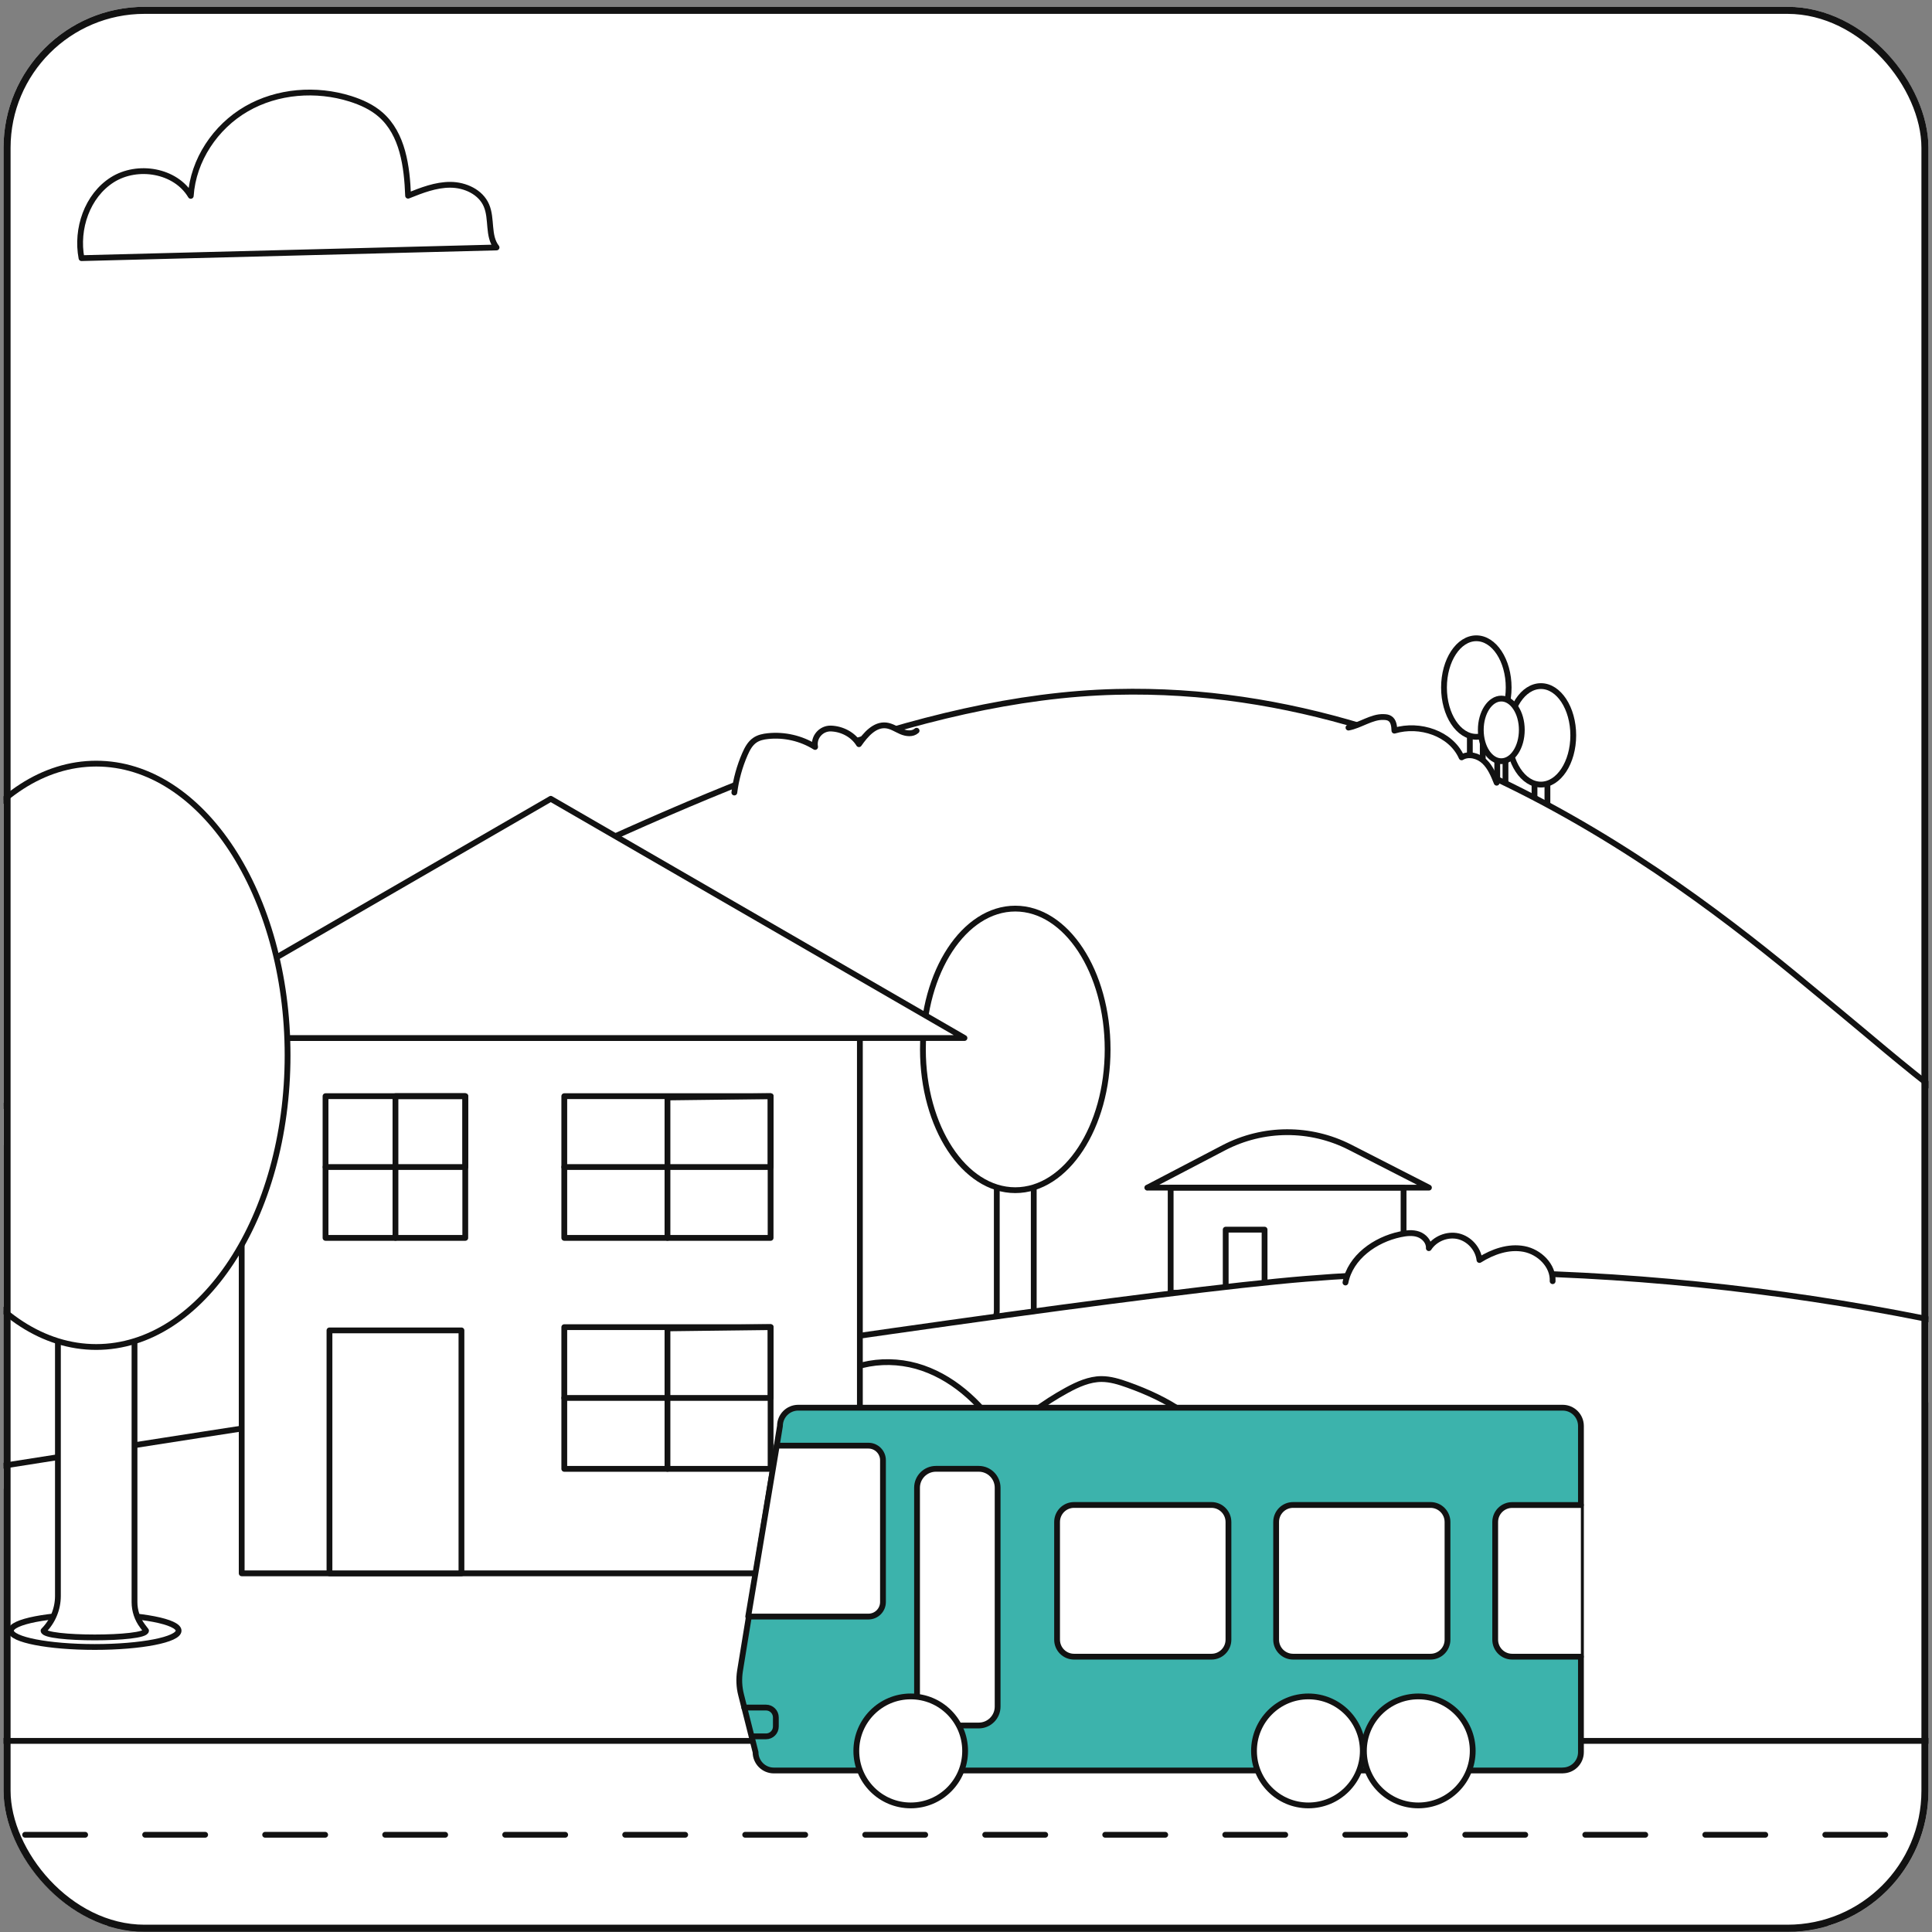 <svg width="274" height="274" viewBox="0 0 274 274" fill="none" xmlns="http://www.w3.org/2000/svg">
<rect x="0" y="0" width="274" height="274" fill="#808080" stroke="none"/>
<g clip-path="url(#clip0_2231_1581)">
<rect x="0.5" y="0.966" width="273" height="273" rx="20" fill="white"/>
<path d="M209.343 111.682C210.452 111.682 211.356 111.509 211.356 111.287C211.356 111.065 210.452 110.892 209.343 110.892C208.234 110.892 207.33 111.065 207.33 111.287C207.33 111.509 208.234 111.682 209.343 111.682Z" fill="white" stroke="#121212" stroke-width="0.822" stroke-linecap="round" stroke-linejoin="round"/>
<path d="M208.111 111.288C208.333 111.065 208.456 110.769 208.456 110.456V104.292H210.288V110.613C210.288 110.818 210.354 111.024 210.477 111.189L210.568 111.304C210.568 111.518 208.119 111.518 208.119 111.304L208.111 111.288Z" fill="white" stroke="#121212" stroke-width="0.822" stroke-linecap="round" stroke-linejoin="round"/>
<path d="M209.376 104.497C211.907 104.497 213.961 101.369 213.961 97.509C213.961 93.649 211.907 90.522 209.376 90.522C206.845 90.522 204.791 93.649 204.791 97.509C204.791 101.369 206.845 104.497 209.376 104.497Z" fill="white" stroke="#121212" stroke-width="0.822" stroke-linecap="round" stroke-linejoin="round"/>
<path d="M216.04 118.448C217.149 118.448 218.053 118.275 218.053 118.061C218.053 117.847 217.149 117.666 216.04 117.666C214.931 117.666 214.027 117.839 214.027 118.061C214.027 118.283 214.931 118.448 216.04 118.448Z" fill="white" stroke="#121212" stroke-width="0.822" stroke-linecap="round" stroke-linejoin="round"/>
<path d="M217.281 118.061C217.503 117.839 217.626 117.542 217.626 117.23V111.065H219.458V117.386C219.458 117.592 219.524 117.798 219.647 117.962L219.738 118.077C219.738 118.291 217.289 118.291 217.289 118.077L217.281 118.061Z" fill="white" stroke="#121212" stroke-width="0.822" stroke-linecap="round" stroke-linejoin="round"/>
<path d="M218.538 111.271C221.069 111.271 223.123 108.143 223.123 104.291C223.123 100.439 221.069 97.303 218.538 97.303C216.007 97.303 213.953 100.431 213.953 104.291C213.953 108.151 216.007 111.271 218.538 111.271Z" fill="white" stroke="#121212" stroke-width="0.822" stroke-linecap="round" stroke-linejoin="round"/>
<path d="M212.893 112.522C213.6 112.522 214.167 112.407 214.167 112.275C214.167 112.144 213.592 112.028 212.893 112.028C212.195 112.028 211.62 112.144 211.62 112.275C211.62 112.407 212.195 112.522 212.893 112.522Z" fill="white" stroke="#121212" stroke-width="0.822" stroke-linecap="round" stroke-linejoin="round"/>
<path d="M212.121 112.275C212.261 112.135 212.343 111.945 212.343 111.74V107.822H213.51V111.838C213.51 111.97 213.551 112.093 213.633 112.2L213.682 112.266C213.682 112.398 212.121 112.398 212.121 112.266V112.275Z" fill="white" stroke="#121212" stroke-width="0.822" stroke-linecap="round" stroke-linejoin="round"/>
<path d="M212.918 107.954C214.528 107.954 215.826 105.962 215.826 103.518C215.826 101.073 214.52 99.073 212.918 99.073C211.315 99.073 210.009 101.065 210.009 103.518C210.009 105.971 211.315 107.954 212.918 107.954Z" fill="white" stroke="#121212" stroke-width="0.822" stroke-linecap="round" stroke-linejoin="round"/>
<path d="M261.084 143.617C246.146 131.362 207.528 96.908 158.26 98.118C102.09 99.493 36.882 152.646 -28.375 164.498" fill="white"/>
<path d="M-28.375 164.506C36.882 152.646 102.09 99.501 158.26 98.126C207.536 96.916 246.146 131.37 261.084 143.625C276.022 155.881 309.974 188.071 358.864 180.252C407.753 172.432 492.271 102.126 537.988 98.126C583.706 94.126 602.202 103.213 641.643 130.456" stroke="#121212" stroke-width="0.822" stroke-linecap="round" stroke-linejoin="round"/>
<path d="M143.889 189.33C147.06 189.33 149.624 188.828 149.624 188.219C149.624 187.61 147.052 187.108 143.889 187.108C140.725 187.108 138.153 187.61 138.153 188.219C138.153 188.828 140.725 189.33 143.889 189.33Z" fill="white" stroke="#121212" stroke-width="0.822" stroke-linecap="round" stroke-linejoin="round"/>
<path d="M140.381 188.219C141.014 187.585 141.367 186.729 141.367 185.84V168.194H146.609V186.26C146.609 186.853 146.798 187.421 147.151 187.89L147.398 188.219C147.398 188.828 140.389 188.828 140.389 188.219H140.381Z" fill="white" stroke="#121212" stroke-width="0.822" stroke-linecap="round" stroke-linejoin="round"/>
<path d="M143.988 168.794C151.227 168.794 157.085 159.856 157.085 148.827C157.085 137.798 151.218 128.859 143.988 128.859C136.757 128.859 130.89 137.798 130.89 148.827C130.89 159.856 136.757 168.794 143.988 168.794Z" fill="white" stroke="#121212" stroke-width="0.822" stroke-linecap="round" stroke-linejoin="round"/>
<path d="M-38.786 273.521H998.832" stroke="#121212" stroke-width="0.822" stroke-linecap="round" stroke-linejoin="round"/>
<path d="M-35.556 246.895H966.276" stroke="#121212" stroke-width="0.822" stroke-linecap="round" stroke-linejoin="round"/>
<path d="M-47.495 260.212H993.911" stroke="#121212" stroke-width="0.822" stroke-linecap="round" stroke-linejoin="round" stroke-dasharray="8.51 8.51"/>
<path d="M199.056 168.432H166.025V183.346H199.056V168.432Z" stroke="#121212" stroke-width="0.822" stroke-linecap="round" stroke-linejoin="round"/>
<path d="M-28.375 212.45C-28.375 212.45 144.735 184.672 185.21 181.363C225.686 178.054 272.719 183.98 311.116 197.231" fill="white"/>
<path d="M-28.375 212.45C-28.375 212.45 144.735 184.672 185.21 181.363C225.686 178.054 272.719 183.98 311.116 197.231C340.729 207.89 407.917 229.38 439.798 230.039C479.649 230.862 527.717 207.816 564.282 207.816" stroke="#121212" stroke-width="0.822" stroke-linecap="round" stroke-linejoin="round"/>
<path d="M116.552 196.779C120.167 193.141 126.034 192.334 130.882 194.022C135.73 195.709 139.6 199.536 142.303 203.899C144.965 201.24 148.014 198.96 151.317 197.158C152.845 196.326 154.488 195.586 156.214 195.577C157.488 195.577 158.728 195.964 159.928 196.392C165.45 198.359 171.045 201.47 173.527 206.796C175.359 205.742 177.734 206.006 179.599 206.993C181.472 207.989 182.927 209.602 184.217 211.281C185.95 213.528 187.487 215.932 188.793 218.45" stroke="#121212" stroke-width="0.822" stroke-linecap="round" stroke-linejoin="round"/>
<path d="M121.95 147.214H34.278V223.133H121.95V147.214Z" fill="white" stroke="#121212" stroke-width="0.822" stroke-linecap="round" stroke-linejoin="round"/>
<path d="M78.114 113.287L19.438 147.213H136.781L78.105 113.287L19.43 147.213H136.773L78.097 113.287H78.114Z" fill="white"/>
<path d="M78.114 113.287L19.439 147.213H136.782L78.106 113.287H78.114Z" stroke="#121212" stroke-width="0.822" stroke-linecap="round" stroke-linejoin="round"/>
<path d="M13.44 233.578C20.005 233.578 25.329 232.541 25.329 231.265C25.329 229.989 20.005 228.952 13.44 228.952C6.875 228.952 1.55 229.989 1.55 231.265C1.55 232.541 6.875 233.578 13.44 233.578Z" fill="white" stroke="#121212" stroke-width="0.822" stroke-linecap="round" stroke-linejoin="round"/>
<path d="M6.176 231.265C7.483 229.956 8.214 228.186 8.214 226.335V189.791H19.076V227.215C19.076 228.433 19.471 229.619 20.202 230.59L20.712 231.265C20.712 232.54 6.176 232.54 6.176 231.265Z" fill="white" stroke="#121212" stroke-width="0.822" stroke-linecap="round" stroke-linejoin="round"/>
<path d="M13.645 191.034C28.633 191.034 40.785 172.515 40.785 149.667C40.785 126.818 28.633 108.299 13.645 108.299C-1.342 108.299 -13.495 126.818 -13.495 149.667C-13.495 172.515 -1.342 191.034 13.645 191.034Z" fill="white" stroke="#121212" stroke-width="0.822" stroke-linecap="round" stroke-linejoin="round"/>
<path d="M221.624 251.093H109.744C108.315 251.093 107.156 249.932 107.156 248.5L105.102 240.36C104.814 239.241 104.773 238.072 104.954 236.936L110.615 202.236C110.615 200.804 111.774 199.643 113.204 199.643H221.624C223.053 199.643 224.212 200.804 224.212 202.236V248.492C224.212 249.924 223.053 251.085 221.624 251.085V251.093Z" fill="#3CB3AC" stroke="#121212" stroke-width="0.822" stroke-linecap="round" stroke-linejoin="round"/>
<path d="M123.163 229.265H106.113L110.164 205.026H123.163C124.305 205.026 125.225 205.956 125.225 207.092V227.199C125.225 228.343 124.296 229.265 123.163 229.265Z" fill="white" stroke="#121212" stroke-width="0.822" stroke-linecap="round" stroke-linejoin="round"/>
<path d="M138.807 208.31H132.735C131.256 208.31 130.056 209.512 130.056 210.993V242.031C130.056 243.512 131.256 244.714 132.735 244.714H138.807C140.286 244.714 141.486 243.512 141.486 242.031V210.993C141.486 209.512 140.286 208.31 138.807 208.31Z" fill="white" stroke="#121212" stroke-width="0.822" stroke-linecap="round" stroke-linejoin="round"/>
<path d="M171.814 213.437H152.324C150.992 213.437 149.916 214.515 149.916 215.857V232.54C149.916 233.874 150.992 234.952 152.324 234.952H171.814C173.145 234.952 174.221 233.874 174.221 232.54V215.857C174.221 214.523 173.145 213.437 171.814 213.437Z" fill="white" stroke="#121212" stroke-width="0.822" stroke-linecap="round" stroke-linejoin="round"/>
<path d="M202.881 213.437H183.391C182.06 213.437 180.984 214.515 180.984 215.857V232.54C180.984 233.874 182.06 234.952 183.391 234.952H202.881C204.213 234.952 205.289 233.874 205.289 232.54V215.857C205.289 214.523 204.213 213.437 202.881 213.437Z" fill="white" stroke="#121212" stroke-width="0.822" stroke-linecap="round" stroke-linejoin="round"/>
<path d="M224.203 234.952H214.458C213.127 234.952 212.051 233.874 212.051 232.54V215.857C212.051 214.524 213.127 213.445 214.458 213.445H224.203" fill="white"/>
<path d="M224.203 234.952H214.458C213.127 234.952 212.051 233.874 212.051 232.54V215.857C212.051 214.524 213.127 213.445 214.458 213.445H224.203" stroke="#121212" stroke-width="0.822" stroke-linecap="round" stroke-linejoin="round"/>
<path d="M129.16 256.047C133.417 256.047 136.876 252.591 136.876 248.319C136.876 244.047 133.425 240.59 129.16 240.59C124.896 240.59 121.445 244.047 121.445 248.319C121.445 252.591 124.896 256.047 129.16 256.047Z" fill="white" stroke="#121212" stroke-width="0.822" stroke-linecap="round" stroke-linejoin="round"/>
<path d="M201.147 256.047C205.403 256.047 208.863 252.591 208.863 248.319C208.863 244.047 205.412 240.59 201.147 240.59C196.883 240.59 193.432 244.047 193.432 248.319C193.432 252.591 196.883 256.047 201.147 256.047Z" fill="white" stroke="#121212" stroke-width="0.822" stroke-linecap="round" stroke-linejoin="round"/>
<path d="M185.56 256.047C189.817 256.047 193.276 252.591 193.276 248.319C193.276 244.047 189.825 240.59 185.56 240.59C181.296 240.59 177.845 244.047 177.845 248.319C177.845 252.591 181.296 256.047 185.56 256.047Z" fill="white" stroke="#121212" stroke-width="0.822" stroke-linecap="round" stroke-linejoin="round"/>
<path d="M105.554 242.17H108.644C109.408 242.17 110.032 242.796 110.032 243.561V244.862C110.032 245.636 109.408 246.253 108.644 246.253H106.688" stroke="#121212" stroke-width="0.822" stroke-linecap="round" stroke-linejoin="round"/>
<path d="M65.444 188.68H46.726V223.133H65.444V188.68Z" fill="white" stroke="#121212" stroke-width="0.822" stroke-linecap="round" stroke-linejoin="round"/>
<path d="M109.288 188.219H80.028V208.318H109.288V188.219Z" fill="white" stroke="#121212" stroke-width="0.822" stroke-linecap="round" stroke-linejoin="round"/>
<path d="M80.028 198.26H109.296V188.21L94.662 188.392V208.31" stroke="#121212" stroke-width="0.822" stroke-linecap="round" stroke-linejoin="round"/>
<path d="M109.288 155.461H80.028V175.56H109.288V155.461Z" fill="white" stroke="#121212" stroke-width="0.822" stroke-linecap="round" stroke-linejoin="round"/>
<path d="M80.028 165.511H109.296V155.461L94.662 155.642V175.552" stroke="#121212" stroke-width="0.822" stroke-linecap="round" stroke-linejoin="round"/>
<path d="M65.986 155.461H46.167V175.56H65.986V155.461Z" fill="white" stroke="#121212" stroke-width="0.822" stroke-linecap="round" stroke-linejoin="round"/>
<path d="M46.175 165.511H65.994V155.461H56.085V175.552" stroke="#121212" stroke-width="0.822" stroke-linecap="round" stroke-linejoin="round"/>
<path d="M190.814 181.889C191.513 178.3 195.013 175.815 198.579 175.058C199.442 174.876 200.346 174.769 201.168 175.058C201.989 175.354 202.696 176.136 202.638 177.016C203.509 175.675 205.259 174.967 206.821 175.329C208.382 175.7 209.639 177.099 209.82 178.695C211.701 177.519 213.953 176.72 216.138 177.132C218.324 177.543 220.304 179.486 220.197 181.7" fill="white"/>
<path d="M190.814 181.889C191.513 178.3 195.013 175.815 198.579 175.058C199.442 174.876 200.346 174.769 201.168 175.058C201.989 175.354 202.696 176.136 202.638 177.016C203.509 175.675 205.259 174.967 206.821 175.329C208.382 175.7 209.639 177.099 209.82 178.695C211.701 177.519 213.953 176.72 216.138 177.132C218.324 177.543 220.304 179.486 220.197 181.7" stroke="#121212" stroke-width="0.822" stroke-linecap="round" stroke-linejoin="round"/>
<path d="M11.558 36.611C10.769 32.454 12.363 27.763 15.929 25.499C19.504 23.244 24.902 24.141 27.055 27.779C27.392 22.701 30.547 17.985 34.951 15.441C39.347 12.898 44.844 12.487 49.692 14.009C51.245 14.503 52.765 15.186 53.989 16.265C57.12 19.014 57.72 23.598 57.876 27.755C59.807 26.981 61.795 26.199 63.874 26.207C65.953 26.215 68.171 27.22 68.985 29.137C69.807 31.047 69.141 33.467 70.423 35.096L11.558 36.611Z" stroke="#121212" stroke-width="0.822" stroke-linecap="round" stroke-linejoin="round"/>
<path d="M104.145 112.398C104.383 110.521 104.892 108.686 105.648 106.949C105.977 106.2 106.379 105.435 107.061 104.974C107.596 104.604 108.261 104.464 108.91 104.398C111.227 104.151 113.618 104.702 115.599 105.937V105.912C115.336 104.554 116.453 103.279 117.834 103.32C119.419 103.369 120.989 104.184 121.819 105.542C122.764 104.192 124.045 102.694 125.681 102.883C126.445 102.974 127.11 103.435 127.817 103.739C128.532 104.044 129.427 104.151 129.994 103.632" fill="white"/>
<path d="M104.145 112.398C104.383 110.521 104.892 108.686 105.648 106.949C105.977 106.2 106.379 105.435 107.061 104.974C107.596 104.604 108.261 104.464 108.91 104.398C111.227 104.151 113.618 104.702 115.599 105.937V105.912C115.336 104.554 116.453 103.279 117.834 103.32C119.419 103.369 120.989 104.184 121.819 105.542C122.764 104.192 124.045 102.694 125.681 102.883C126.445 102.974 127.11 103.435 127.817 103.739C128.532 104.044 129.427 104.151 129.994 103.632" stroke="#121212" stroke-width="0.822" stroke-linecap="round" stroke-linejoin="round"/>
<path d="M162.713 168.432H202.655L191.456 162.703C185.827 159.831 179.163 159.856 173.559 162.777L162.722 168.44L162.713 168.432Z" stroke="#121212" stroke-width="0.822" stroke-linecap="round" stroke-linejoin="round"/>
<path d="M173.831 182.391V174.391H179.344V181.856" stroke="#121212" stroke-width="0.822" stroke-linecap="round" stroke-linejoin="round"/>
<path d="M191.242 103.188C192.885 102.9 194.553 101.616 196.221 101.69C196.517 101.698 196.829 101.723 197.084 101.879C197.651 102.209 197.733 102.974 197.758 103.624C201.34 102.554 205.777 103.995 207.289 107.41C208.291 106.801 209.655 107.18 210.51 107.987C211.365 108.793 211.825 109.921 212.26 111.007" fill="white"/>
<path d="M191.242 103.188C192.885 102.9 194.553 101.616 196.221 101.69C196.517 101.698 196.829 101.723 197.084 101.879C197.651 102.209 197.733 102.974 197.758 103.624C201.34 102.554 205.777 103.995 207.289 107.41C208.291 106.801 209.655 107.18 210.51 107.987C211.365 108.793 211.825 109.921 212.26 111.007" stroke="#121212" stroke-width="0.822" stroke-linecap="round" stroke-linejoin="round"/>
</g>
<rect x="1" y="1.466" width="272" height="272" rx="19.5" stroke="#121212"/>
<defs>
<clipPath id="clip0_2231_1581">
<rect x="0.5" y="0.966" width="273" height="273" rx="20" fill="white"/>
</clipPath>
</defs>
</svg>
